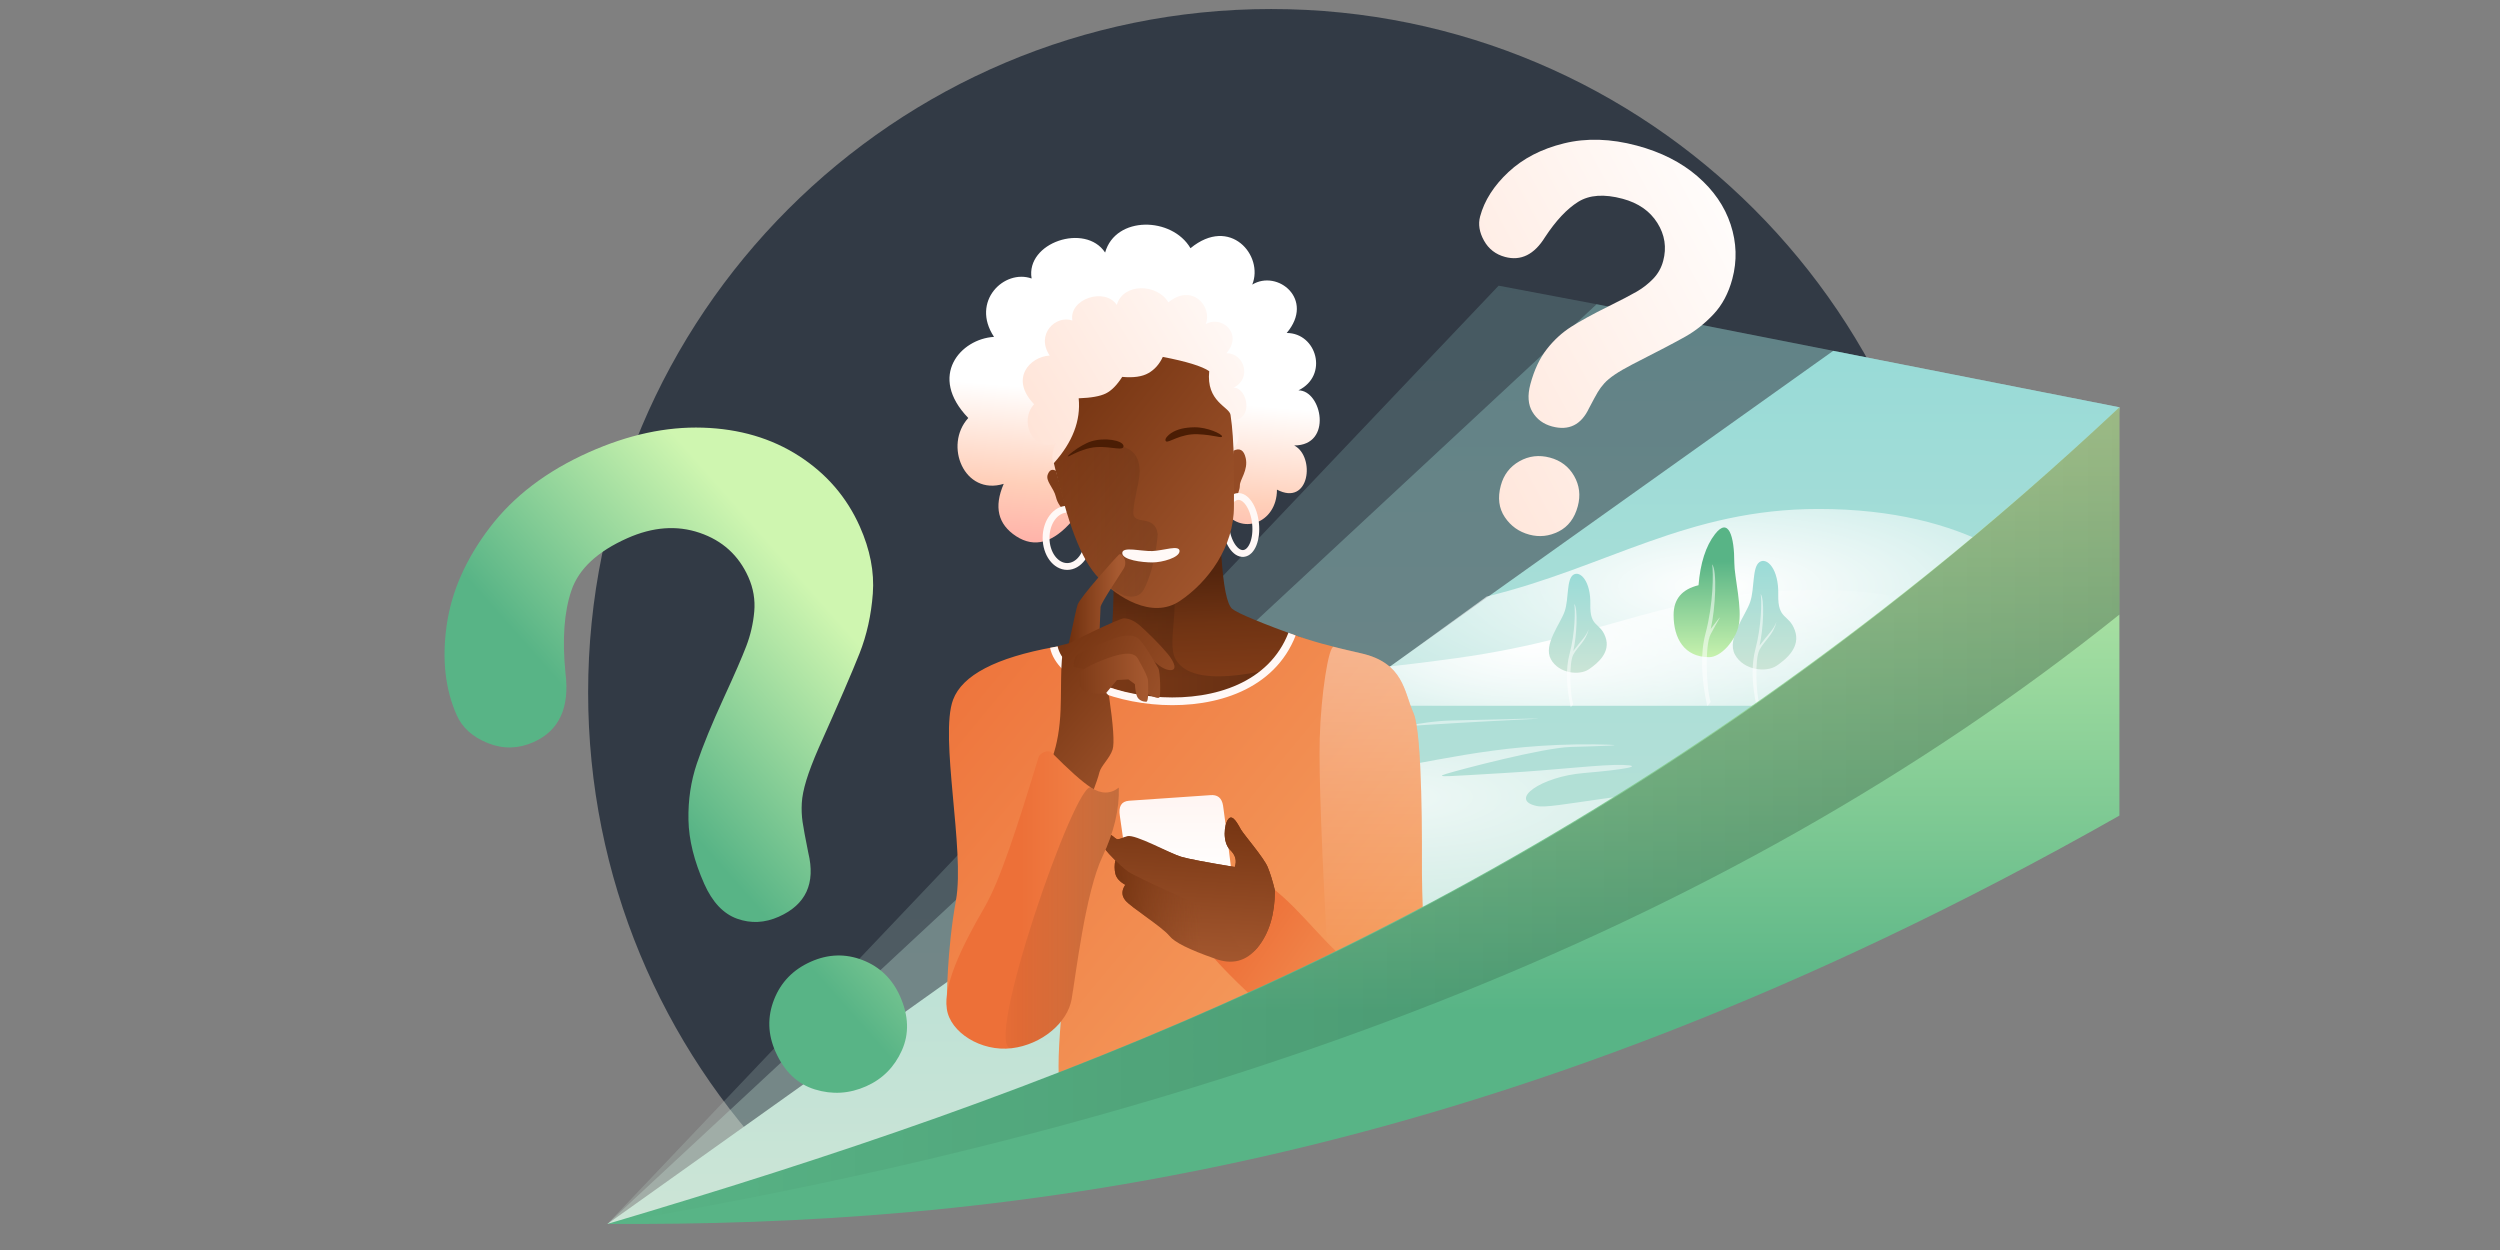 <svg width="1440" height="720" version="1.1" xmlns="http://www.w3.org/2000/svg" xmlns:xlink="http://www.w3.org/1999/xlink"><rect width="100%" height="100%" fill="#808080" stroke="none"/><title>36 questions to ask - Header</title><defs><linearGradient x1="46.71%" y1="-8.11%" x2="46.71%" y2="104.83%" id="a"><stop stop-color="#94DAD7" offset="0%"/><stop stop-color="#CFE5D6" offset="100%"/></linearGradient><linearGradient x1="46.71%" y1="-8.11%" x2="46.71%" y2="104.83%" id="b"><stop stop-color="#94DAD7" offset="0%"/><stop stop-color="#CFE5D6" offset="100%"/></linearGradient><linearGradient x1="46.71%" y1="-8.11%" x2="46.71%" y2="104.83%" id="c"><stop stop-color="#94DAD7" offset="0%"/><stop stop-color="#CFE5D6" offset="100%"/></linearGradient><radialGradient cx="50.85%" cy="39.17%" fx="50.85%" fy="39.17%" r="106.62%" gradientTransform="translate(0.508,0.392),scale(0.263,1),rotate(90),scale(1,2.951),translate(-0.508,-0.392)" id="d"><stop stop-color="#FFF" offset="0%"/><stop stop-color="#FFF" stop-opacity="0" offset="100%"/></radialGradient><radialGradient cx="50.85%" cy="39.17%" fx="50.85%" fy="39.17%" r="106.62%" gradientTransform="translate(0.508,0.392),scale(0.113,1),rotate(90),scale(1,2.951),translate(-0.508,-0.392)" id="e"><stop stop-color="#FFF" offset="0%"/><stop stop-color="#FFF" stop-opacity="0" offset="100%"/></radialGradient><radialGradient cx="50.85%" cy="39.17%" fx="50.85%" fy="39.17%" r="106.62%" gradientTransform="translate(0.508,0.392),scale(0.321,1),rotate(90),scale(1,2.951),translate(-0.508,-0.392)" id="f"><stop stop-color="#FFF" offset="0%"/><stop stop-color="#FFF" stop-opacity="0" offset="100%"/></radialGradient><linearGradient x1="46.71%" y1="-8.11%" x2="46.71%" y2="104.83%" id="g"><stop stop-color="#94DAD7" offset="0%"/><stop stop-color="#CFE5D6" offset="100%"/></linearGradient><linearGradient x1="46.71%" y1="-8.11%" x2="46.71%" y2="104.83%" id="h"><stop stop-color="#94DAD7" offset="0%"/><stop stop-color="#CFE5D6" offset="100%"/></linearGradient><linearGradient x1="70.16%" y1="104.77%" x2="70.16%" y2="-37.61%" id="i"><stop stop-color="#CFF6B0" offset="0%"/><stop stop-color="#58B486" offset="51.13%"/><stop stop-color="#58B486" offset="100%"/></linearGradient><linearGradient x1="90.97%" y1="72.56%" x2="87.38%" y2="9.69%" id="j"><stop stop-color="#813C18" offset="0%"/><stop stop-color="#6F3313" offset="52.35%"/><stop stop-color="#54250D" offset="100%"/></linearGradient><linearGradient x1="262.81%" y1="75.99%" x2="0%" y2="75.99%" id="k"><stop stop-color="#000" offset="0%"/><stop stop-color="#000" stop-opacity="0" offset="100%"/></linearGradient><linearGradient x1="111.96%" y1="99.91%" x2="-9.77%" y2="3.97%" id="l"><stop stop-color="#F7A969" offset="0%"/><stop stop-color="#ED7038" offset="100%"/></linearGradient><linearGradient x1="26.54%" y1="87.29%" x2="26.54%" y2="-36.17%" id="m"><stop stop-color="#FFF" stop-opacity="0" offset="0%"/><stop stop-color="#FFF" offset="100%"/></linearGradient><linearGradient x1="111.96%" y1="86.89%" x2="8.72%" y2="26.12%" id="n"><stop stop-color="#F7A969" offset="0%"/><stop stop-color="#ED7038" offset="100%"/></linearGradient><linearGradient x1="50%" y1="0%" x2="50%" y2="100%" id="o"><stop stop-color="#FFF5F2" offset="0%"/><stop stop-color="#FFF" offset="100%"/></linearGradient><linearGradient x1="32.99%" y1="-13.58%" x2="25.98%" y2="104.29%" id="p"><stop stop-color="#723210" offset="0%"/><stop stop-color="#A75A31" offset="100%"/></linearGradient><linearGradient x1="-3.14%" y1="46.51%" x2="56.62%" y2="47.8%" id="q"><stop stop-color="#723210" offset="0%"/><stop stop-color="#8F4721" stop-opacity="0" offset="100%"/></linearGradient><linearGradient x1="32.99%" y1="-6.44%" x2="25.98%" y2="98.19%" id="r"><stop stop-color="#723210" offset="0%"/><stop stop-color="#A75A31" offset="100%"/></linearGradient><linearGradient x1="-42.09%" y1="198.16%" x2="-26.91%" y2="46.39%" id="s"><stop stop-color="#0F4565" offset="0%"/><stop stop-color="#FF7F8C" offset="48.98%"/><stop stop-color="#FFCFB9" offset="80.88%"/><stop stop-color="#FFF" offset="100%"/></linearGradient><linearGradient x1="-91.22%" y1="108.72%" x2="121.43%" y2="3.41%" id="t"><stop stop-color="#FFCFB9" offset="0%"/><stop stop-color="#FFF" offset="100%"/></linearGradient><linearGradient x1="15.46%" y1="-5.67%" x2="103.15%" y2="94.62%" id="u"><stop stop-color="#723210" offset="0%"/><stop stop-color="#A75A31" offset="100%"/></linearGradient><linearGradient x1="176.22%" y1="75.99%" x2="0%" y2="75.99%" id="v"><stop stop-color="#000" offset="0%"/><stop stop-color="#000" stop-opacity="0" offset="100%"/></linearGradient><linearGradient x1="7.37%" y1="118.53%" x2="83.75%" y2="118.53%" id="w"><stop stop-color="#723210" offset="0%"/><stop stop-color="#A75A31" offset="100%"/></linearGradient><linearGradient x1="17.28%" y1="-5.67%" x2="100.35%" y2="94.62%" id="x"><stop stop-color="#723210" offset="0%"/><stop stop-color="#A75A31" offset="100%"/></linearGradient><linearGradient x1="185.74%" y1="65.62%" x2="43.83%" y2="65.62%" id="y"><stop stop-color="#F7A969" offset="0%"/><stop stop-color="#ED7038" offset="100%"/></linearGradient><linearGradient x1="262.81%" y1="75.99%" x2="0%" y2="75.99%" id="z"><stop stop-color="#000" offset="0%"/><stop stop-color="#000" stop-opacity="0" offset="100%"/></linearGradient><linearGradient x1="-17.1%" y1="21.1%" x2="153.25%" y2="73.16%" id="A"><stop stop-color="#723210" offset="0%"/><stop stop-color="#A75A31" offset="100%"/></linearGradient><linearGradient x1="-27.37%" y1="32.01%" x2="100%" y2="32.01%" id="B"><stop stop-color="#723210" offset="0%"/><stop stop-color="#A75A31" offset="100%"/></linearGradient><linearGradient x1="70.16%" y1="104.77%" x2="70.16%" y2="0%" id="C"><stop stop-color="#58B486" offset="0%"/><stop stop-color="#58B486" offset="29.58%"/><stop stop-color="#CFF6B0" offset="100%"/></linearGradient><linearGradient x1="262.81%" y1="75.99%" x2="0%" y2="75.99%" id="D"><stop stop-color="#000" offset="0%"/><stop stop-color="#000" stop-opacity="0" offset="100%"/></linearGradient><linearGradient x1="7.22%" y1="58.76%" x2="80.47%" y2="23.1%" id="E"><stop stop-color="#58B486" offset="0%"/><stop stop-color="#58B486" offset="34.59%"/><stop stop-color="#CFF6B0" offset="100%"/></linearGradient><linearGradient x1="-49.62%" y1="175.33%" x2="79.59%" y2="-14.12%" id="F"><stop stop-color="#FFCFB9" offset="0%"/><stop stop-color="#FFF" offset="100%"/></linearGradient></defs><g stroke="none" stroke-width="1" fill="none" fill-rule="evenodd"><g><g><path d="M786.942,393.83 C786.942,176.433 610.809,0.197 393.537,0.197 C176.266,0.197 0.133,176.433 0.133,393.83 C0.133,500.7 42.698,597.623 111.79,668.552 C125.99,683.13 303.963,605.346 320.265,617.589 L786.942,393.83 Z" fill="#323A45" transform="translate(219, 5) translate(119.631, 0)"/><path fill="url(#a)" fill-rule="nonzero" opacity=".2" d="M11.266 699.982L524.576 159.559 581.022 170.237 882.407 229.595 851.998 435.109 302.004 669.257z" transform="translate(219, 5) translate(119.631, 0)"/><path fill="url(#b)" fill-rule="nonzero" opacity=".32" d="M11.266 699.982L581.022 170.237 882.15 229.595 851.998 435.109 302.004 669.257z" transform="translate(219, 5) translate(119.631, 0)"/><path fill="url(#c)" fill-rule="nonzero" d="M11.266 699.982L717.295 197.09 882.15 229.595 851.998 435.109 302.004 669.257z" transform="translate(219, 5) translate(119.631, 0)"/><path d="M430.942,401.48 L845.784,401.501 C862.949,381.878 865.898,364.146 854.632,348.304 C837.734,324.542 795.835,288.164 708.827,288.164 C633.094,288.164 586.964,321.786 517.694,338.604 L430.942,401.48 Z" fill="url(#d)" style="mix-blend-mode:soft-light" transform="translate(219, 5) translate(119.631, 0)"/><path d="M210.037,401.501 L845.784,401.501 C862.949,412.99 865.898,410.814 854.632,394.973 C837.734,371.211 795.835,334.832 708.827,334.832 C621.818,334.832 589.08,361.797 500.237,374.087 C441.009,382.28 344.275,391.418 210.037,401.501 Z" fill="url(#e)" style="mix-blend-mode:soft-light" transform="translate(219, 5) translate(119.631, 0)"/><path d="M497.19,410.011 C592.541,407.555 531.716,409.305 480.608,412.676 C429.5,416.047 385.443,427.444 321.035,435.61 C256.626,443.777 403.217,445.537 443.873,440.283 C484.53,435.03 520.501,423.18 580.079,423.748 C605.176,424.196 582.426,424.777 566.194,425.237 C549.963,425.696 502.109,438.36 494.498,440.706 C486.887,443.052 495.569,442.115 527.355,440.283 C559.141,438.452 584.148,435.164 596.341,435.61 C608.534,436.057 597.823,438.247 573.49,440.283 C549.157,442.32 529.94,455.724 546.564,459.273 C555.958,461.278 595.411,450.578 663.542,447.589 C615.307,467.608 578.769,480.37 553.926,485.873 C527.11,491.813 504.053,522.519 484.224,523.668 C438.646,526.311 406.941,491.621 363.118,489.173 C272.388,486.633 428.785,411.773 497.19,410.011 Z" fill="url(#f)" opacity=".78" style="mix-blend-mode:soft-light" transform="translate(219, 5) translate(119.631, 0)"/><g><path d="M25.255,60.385 C19.361,64.398 6.25,63.119 1.265,53.974 C-3.72,44.83 7.458,31.449 10.056,23.58 C12.654,15.712 11.119,3.605 15.415,0.666 C19.712,-2.273 26.556,4.621 26.21,19.37 C25.864,34.119 32.29,30.385 35.751,39.941 C39.211,49.498 31.149,56.372 25.255,60.385 Z" fill="url(#g)" fill-rule="nonzero" transform="translate(219, 5) translate(119.631, 0) translate(659.436, 318.083)"/><path d="M13.818,84.281 C10.914,70.947 10.662,59.776 13.059,50.768 C16.656,37.256 16.709,22.867 16.073,19.068 C18.436,21.705 17.671,39.243 15.424,48.807 C20.658,41.883 23.408,39.722 25.152,35.126 C23.502,42.412 18.292,45.858 15.424,51.171 C12.555,56.485 13.463,77.138 15.424,82.376 C14.929,83.136 14.394,83.771 13.818,84.281 Z" fill="#FFF" opacity=".54" transform="translate(219, 5) translate(119.631, 0) translate(659.436, 318.083)"/></g><g><path d="M23.023,55.047 C17.65,58.706 5.698,57.54 1.153,49.203 C-3.391,40.867 6.799,28.669 9.167,21.496 C11.536,14.323 10.136,3.286 14.053,0.607 C17.969,-2.072 24.208,4.213 23.893,17.658 C23.577,31.103 29.436,27.699 32.59,36.41 C35.745,45.122 28.396,51.389 23.023,55.047 Z" fill="url(#h)" fill-rule="nonzero" transform="translate(219, 5) translate(119.631, 0) translate(553.507, 325.491)"/><path d="M12.596,76.831 C9.95,64.676 9.719,54.492 11.905,46.281 C15.183,33.963 15.232,20.846 14.652,17.383 C16.806,19.786 16.109,35.774 14.06,44.492 C18.832,38.18 21.339,36.211 22.928,32.021 C21.424,38.663 16.675,41.804 14.06,46.648 C11.445,51.492 12.273,70.319 14.06,75.094 C13.609,75.787 13.121,76.367 12.596,76.831 Z" fill="#FFF" opacity=".54" transform="translate(219, 5) translate(119.631, 0) translate(553.507, 325.491)"/></g><g><path d="M20.469,74.71 C27.235,74.71 35.458,65.423 37.469,56.562 C39.698,46.746 34.975,28.39 34.975,20.375 C34.975,5.127 31.707,-6.312 23.82,3.873 C18.563,10.663 15.409,20.46 14.358,33.265 C4.786,35.597 6.22189389e-13,41.301 6.22189389e-13,50.379 C6.22189389e-13,63.996 6.205,74.71 20.469,74.71 Z" fill="url(#i)" fill-rule="nonzero" transform="translate(219, 5) translate(119.631, 0) translate(625.361, 298.823)"/><path d="M19.367,102.862 C15.734,86.175 15.417,72.194 18.418,60.92 C22.919,44.009 22.986,26.001 22.19,21.246 C25.147,24.546 24.19,46.495 21.377,58.465 C25.745,52.688 27.416,50.668 26.391,52.406 C25.442,53.985 23.77,56.991 21.377,61.424 C17.787,68.075 18.924,93.922 21.377,100.477 C20.758,101.429 20.088,102.224 19.367,102.862 Z" fill="#FFF" opacity=".54" transform="translate(219, 5) translate(119.631, 0) translate(625.361, 298.823)"/></g></g><g transform="translate(219, 5) translate(326.122, 124.406)"><path d="M61.896,243.322 C82.944,238.166 93.931,234.732 94.855,233.022 C95.779,231.311 96.291,220.602 96.393,200.893 L158.329,189.796 C159.499,208.267 161.604,218.77 164.645,221.304 C167.686,223.838 181.387,229.52 205.747,238.35 L199.214,274.821 L144.956,286.417 L96.241,279.02 L65.327,268.592 L61.896,243.322 Z" fill="url(#j)"/><path d="M61.896,243.322 C82.944,238.166 93.931,234.732 94.855,233.022 C95.779,231.311 96.291,220.602 96.393,200.893 C110.206,187.703 120.431,186.934 127.068,198.588 C137.024,216.068 126.03,240.192 132.169,250.579 C138.307,260.966 154.976,260.966 167.915,259.47 C174.645,258.692 186.903,256.369 204.69,252.502 L199.214,274.821 L144.956,286.417 L96.241,279.02 L65.327,268.592 L61.896,243.322 Z" fill="url(#k)" fill-rule="nonzero" opacity=".65" style="mix-blend-mode:overlay"/><path d="M276.363,440.995 C274.731,405.831 273.915,383.457 273.915,373.873 C273.915,359.497 274.384,293.163 268.997,281.212 C263.609,269.262 263.562,252.369 238.679,246.858 C222.091,243.184 208.898,239.509 199.101,235.832 C187.913,263.02 165.472,275.617 131.777,273.623 C98.083,271.63 74.789,261.53 61.896,243.322 C28.508,249.409 9.161,259.509 3.857,273.623 C-4.1,294.795 10.767,360.311 5.51,389.167 C0.251,418.023 0.251,446.573 0.251,449.054 C0.251,451.534 48.578,466.569 61.896,457.238 C70.774,451.017 76.831,415.476 80.065,350.612 C72.65,399.454 67.978,434.996 66.048,457.238 C64.119,479.48 64.119,493.987 66.048,500.758 L210.003,479.436 L220.04,429.289 L276.363,440.995 Z" fill="url(#l)"/><path d="M199.101,235.832 C175.815,295.894 68.652,276.123 61.896,243.322" stroke="#FFF8F6" stroke-width="4.44"/><path d="M276.363,440.995 C274.731,405.831 273.915,383.457 273.915,373.873 C273.915,359.497 274.384,293.163 268.997,281.212 C263.609,269.262 263.562,252.369 238.679,246.858 C233.103,245.623 227.91,244.388 223.101,243.153 C220.228,242.415 215.728,270.504 215.042,295.982 C214.492,316.431 216.158,360.867 220.04,429.289 L276.363,440.995 Z" fill="url(#m)" fill-rule="nonzero" opacity=".51" style="mix-blend-mode:soft-light"/><path d="M154.215,422.606 C163.231,424.124 170.891,421.673 177.197,415.251 C186.656,405.619 189.591,388.636 187.378,381.825 C205.368,395.238 222.507,420.881 235.123,426.209 C247.738,431.537 267.25,429.9 270.882,429.9 C274.514,429.9 276.23,431.977 276.23,436.779 C276.23,441.582 278.33,473.477 265.861,480.046 C253.392,486.616 218.781,480.553 194.848,460.822 C178.892,447.668 165.348,434.929 154.215,422.606 Z" fill="url(#n)"/><path d="M102.451,358.233 L99.919,340.591 C99.025,335.102 100.772,332.179 105.16,331.823 C109.549,331.467 125.116,330.397 151.861,328.612 C156.17,328.154 158.675,330.186 159.376,334.711 C160.076,339.235 161.832,352.97 164.645,375.914 L102.451,358.233 Z" fill="url(#o)"/><path d="M189.248,383.503 C187.933,378.07 186.533,373.562 185.047,369.977 C182.818,364.599 171.413,351.41 169.693,348.468 C167.973,345.526 164.958,339.197 162.41,342.362 C159.861,345.526 158.936,355.843 163.485,360.192 C166.518,363.091 167.39,366.353 166.102,369.977 C149.595,367.278 139.29,365.313 135.187,364.083 C129.033,362.237 108.718,350.896 104.155,352.232 C102.109,352.831 99.238,354.353 98.129,353.899 C96.766,353.34 96.378,352.115 94.06,351.284 C90.646,350.06 87.749,351.284 88.536,354.794 C89.06,357.133 91.988,360.926 97.319,366.173 C96.755,368.765 96.755,371.311 97.319,373.809 C97.883,376.306 99.784,378.452 103.024,380.245 C100.843,383.481 100.843,386.455 103.024,389.167 C106.295,393.234 124.224,404.346 128.545,409.73 C131.426,413.319 139.983,417.611 154.215,422.606 C164.372,426.542 172.743,424.431 179.329,416.275 C185.915,408.118 189.221,397.194 189.248,383.503 Z" fill="url(#p)"/><path d="M97.319,366.173 C96.755,368.765 96.755,371.311 97.319,373.809 C97.883,376.306 99.784,378.452 103.024,380.245 C100.843,383.481 100.843,386.455 103.024,389.167 C106.295,393.234 124.224,404.346 128.545,409.73 C131.426,413.319 139.983,417.611 154.215,422.606 C164.372,426.542 172.743,424.431 179.329,416.275 C185.915,408.118 158.579,391.417 97.319,366.173 Z" fill="url(#q)"/><path d="M189.248,383.503 C187.933,378.07 186.533,373.562 185.047,369.977 C182.818,364.599 171.413,351.41 169.693,348.468 C167.973,345.526 164.958,339.197 162.41,342.362 C159.861,345.526 158.936,355.843 163.485,360.192 C166.518,363.091 167.39,366.353 166.102,369.977 C149.595,367.278 139.29,365.313 135.187,364.083 C129.033,362.237 107.586,351.482 103.024,352.818 C100.977,353.417 99.238,354.353 98.129,353.899 C96.766,353.34 96.378,352.115 94.06,351.284 C90.646,350.06 87.749,351.284 88.536,354.794 C89.06,357.133 91.988,360.926 97.319,366.173 C101.374,370.154 104.354,372.635 106.259,373.618 C125.895,383.747 140.535,388.899 150.285,394.855 C167.038,405.09 169.45,428.51 179.329,416.275 C185.915,408.118 189.221,397.194 189.248,383.503 Z" fill="url(#r)"/><path d="M72.546,170.484 C61.521,183.33 50.74,186.328 40.202,179.476 C29.665,172.624 27.272,162.557 33.024,149.276 C10.27,156.297 -1.692,127.063 12.606,111.357 C-10.853,87.056 8.306,65.751 27.431,64.637 C13.847,44.138 33.348,25.41 49.085,31.015 C45.561,10.252 80.068,-1.162 91.424,16.056 C97.472,-5.275 130.012,-4.577 140.601,13.563 C163.503,-5.275 182.942,17.875 176.172,34.529 C190.722,25.629 212.376,43.046 196.016,62.393 C213.322,62.393 220.3,86.879 202.784,95.436 C216.265,95.436 222.699,127.18 200.335,127.18 C212.6,133.547 209.313,162.54 190.403,152.62 C190.403,172.363 169.144,179.476 159.574,164.197 L72.546,170.484 Z" fill="url(#s)" fill-rule="nonzero"/><path d="M165.304,130.225 C169,128.398 171.368,129.809 172.409,134.456 C173.97,141.427 169.03,146.803 169.03,150.231 C169.03,152.516 167.878,155.706 165.574,159.802 C165.042,152.039 164.757,146.076 164.719,141.911 C164.681,137.746 164.876,133.851 165.304,130.225 Z" fill="#944B25"/><ellipse stroke="#FFF8F6" stroke-width="3.93" transform="translate(169.473, 172.976) rotate(-6) translate(-169.473, -172.976)" cx="169.47" cy="172.98" rx="8.64" ry="16.49"/><path d="M63.099,141.827 C60.996,140.565 59.435,141.228 58.416,143.818 C56.887,147.703 61.801,151.408 63.099,156.869 C63.965,160.509 66.22,163.678 69.867,166.375 L63.099,141.827 Z" fill="#7F3C19"/><ellipse stroke="#FFF8F6" stroke-width="3.93" cx="69.58" cy="180.4" rx="12.17" ry="16.49"/><path d="M86.742,138.903 C80.081,146.611 73.568,148.41 67.202,144.298 C60.835,140.187 59.39,134.147 62.865,126.178 C49.118,130.391 41.891,112.849 50.529,103.425 C36.357,88.843 47.931,76.06 59.486,75.391 C51.279,63.091 63.061,51.854 72.568,55.217 C70.439,42.759 91.286,35.91 98.147,46.241 C101.801,33.442 121.46,33.861 127.857,44.746 C141.693,33.442 153.437,47.333 149.347,57.326 C158.137,51.985 171.22,62.436 161.335,74.045 C171.791,74.045 176.007,88.737 165.424,93.872 C173.569,93.872 177.456,112.919 163.945,112.919 C171.355,116.74 169.369,134.136 157.945,128.184 C157.945,140.03 145.101,144.298 139.32,135.131 L86.742,138.903 Z" fill="url(#t)" fill-rule="nonzero"/><path d="M61.896,137.342 C69.758,171.463 77.446,193.061 87.842,203.631 C98.238,214.202 118.253,227.656 134.513,216.741 C150.773,205.826 165.625,185.65 165.625,162.265 C165.625,144.29 166.032,125.219 163.667,109.565 C162.955,104.853 149.528,102.048 151.392,84.399 C147.263,81.546 138.349,78.804 124.651,76.173 C122.706,80.373 119.938,83.491 116.347,85.528 C112.756,87.564 107.732,88.28 101.276,87.676 C98.232,92.442 95.078,95.628 91.815,97.234 C88.551,98.84 83.347,99.767 76.203,100.015 C77.464,112.877 72.695,125.32 61.896,137.342 Z" fill="url(#u)"/><path d="M61.896,137.342 C69.758,171.463 77.446,193.061 87.842,203.631 C91.512,207.363 96.606,210.987 102.377,213.635 C107.903,215.126 111.692,213.938 113.742,210.07 C120.528,197.272 121.746,178.339 121.735,178.25 C120.068,166.09 107.157,173.996 107.684,165.335 C108.211,156.674 111.307,148.437 111.307,141.947 C111.307,135.458 108.951,130.717 103.048,128.363 C88.307,122.487 74.59,125.48 61.896,137.342 Z" fill="url(#v)" fill-rule="nonzero" opacity=".19" style="mix-blend-mode:overlay"/><path d="M71.068,132.821 C66.24,135.114 76.849,126.699 83.454,124.774 C91.237,122.506 101.508,124.472 102.007,127.605 C102.549,131.01 94.992,127.811 86.865,128.107 C81.169,128.313 75.896,130.529 71.068,132.821 Z" fill="#4B1D04" transform="translate(85.941, 128.503) rotate(-1) translate(-85.941, -128.503)"/><path d="M126.082,120.924 C125.083,119.387 128.477,117.606 130.034,117.07 C134.152,115.655 138.572,115.821 143.839,117.034 C151.098,118.705 158.47,124.667 158.073,125.962 C157.675,127.256 154.46,124.251 144.771,121.386 C135.083,118.522 127.08,122.462 126.082,120.924 Z" fill="#4B1D04" transform="translate(141.994, 121.169) rotate(-14) translate(-141.994, -121.169)"/><path d="M101.368,188.579 C101.228,192.593 112.647,194.366 118.436,194.582 C124.226,194.799 134.252,192.331 134.383,188.579 C134.514,184.827 125.008,188.03 118.665,188.03 C112.323,188.03 101.508,184.566 101.368,188.579 Z" fill="#FFF9F7" transform="translate(117.876, 190.618) rotate(-2) translate(-117.876, -190.618)"/><path d="M69.885,243.447 C70.585,241.975 74.222,223.195 75.56,218.946 C76.898,214.697 97.718,191.507 99.402,190.044 C101.086,188.58 104.677,193.901 102.207,197.979 C99.738,202.057 88.801,218.154 88.801,220.313 C88.801,222.471 88.12,234.003 88.12,236.595 C88.12,239.186 69.185,244.92 69.885,243.447 Z" fill="url(#w)"/><path d="M61.099,306.735 C63.805,299.17 65.365,290.034 65.781,279.328 C66.405,263.268 65.231,244.789 69.055,242.175 C72.879,239.56 99.908,226.75 102.131,226.75 C104.353,226.75 107.654,227.547 111.633,231.071 C115.613,234.594 122.803,241.581 127.322,247.035 C131.842,252.49 132.8,256.599 129.123,256.599 C126.672,256.599 123.724,255.119 120.279,252.161 L106.922,238.818 L77.716,253.995 L93.672,271.493 C96.155,288.554 96.847,298.811 95.747,302.265 C94.098,307.446 89.067,311.655 88.136,315.458 C87.515,317.994 86.176,321.973 84.118,327.397 L61.099,306.735 Z" fill="url(#x)"/><path d="M22.068,392.994 C7.73,417.694 -1.622,438.252 0.252,451.742 C2.126,465.232 19.998,476.498 37.573,474.377 C55.149,472.255 69.727,459.53 72.096,446.289 C74.465,433.047 79.945,385.005 89.904,363.95 C96.544,349.913 99.68,336.687 99.314,324.273 C94.447,328.027 89.127,328.027 83.354,324.273 C78.206,320.926 70.563,314.124 60.426,303.867 C59.196,302.623 54.072,303.562 53.019,307.02 C40.906,346.778 30.861,377.846 22.068,392.994 Z" fill="url(#y)"/><path d="M37.573,474.377 C55.149,472.255 69.727,459.53 72.096,446.289 C74.465,433.047 79.945,385.005 89.904,363.95 C96.544,349.913 99.68,336.687 99.314,324.273 C94.447,328.027 89.127,328.027 83.354,324.273 C74.694,318.643 19.998,476.498 37.573,474.377 Z" fill="url(#z)" fill-rule="nonzero" opacity=".5" style="mix-blend-mode:overlay"/><path d="M73.322,254.807 C73.26,251.816 73.768,249.631 74.845,248.251 C76.46,246.182 93.281,239.518 97.421,238.072 C101.56,236.626 106.871,235.832 110.176,238.072 C113.481,240.311 120.858,253.48 122.034,255.45 C123.21,257.421 123.485,271.037 122.76,272.23 C122.276,273.025 120.113,272.481 116.27,270.598 L110.176,254.629 L92.219,258.293 L73.322,254.807 Z" fill="url(#A)"/><path d="M78.381,267.882 C75.223,265.035 76.852,259.496 77.797,257.349 C78.742,255.202 92.226,249.504 98.238,248.025 C104.25,246.547 108.494,246.602 110.412,250.159 C112.331,253.716 116.147,260.315 116.147,262.78 C116.147,265.245 116.765,274.821 115.092,274.821 C113.42,274.821 110.563,274.036 109.68,271.356 C109.092,269.57 108.715,267.331 108.549,264.64 L104.833,261.931 L98.238,262.297 L91.82,269.99 C84.966,270.483 80.487,269.78 78.381,267.882 Z" fill="url(#B)"/></g><path d="M130.897,699.982 C386.398,624.108 633.286,532.79 891.123,325.734 C927.965,296.148 964.849,264.2 1001.78,229.595 L1001.78,464.788 C633.286,673.708 345.093,701.127 130.897,699.982 Z" fill="url(#C)" fill-rule="nonzero" transform="translate(219, 5)"/><path d="M130.897,699.982 C422.907,613.266 706.386,506.378 1001.78,229.595 L1001.78,348.981 C769.201,535.405 475.441,641.66 130.897,699.982 Z" fill="url(#D)" fill-rule="nonzero" opacity=".65" style="mix-blend-mode:overlay" transform="translate(219, 5)"/><path d="M192.63,528.378 C209.717,528.378 219.884,519.467 223.131,501.647 C225.01,493.251 226.42,487.382 227.36,484.04 C228.299,480.699 229.624,477.358 231.332,474.016 C233.041,470.675 235.647,466.991 239.15,462.964 C242.652,458.937 247.309,454.268 253.118,448.956 C274.135,430.107 288.702,416.699 296.818,408.731 C304.935,400.763 311.94,391.296 317.835,380.33 C323.73,369.363 326.678,356.598 326.678,342.033 C326.678,323.527 321.509,306.392 311.171,290.627 C300.834,274.863 286.182,262.397 267.215,253.23 C248.248,244.062 226.377,239.479 201.601,239.479 C174.945,239.479 151.621,244.962 131.63,255.929 C111.638,266.895 96.43,280.732 86.007,297.438 C75.584,314.145 70.373,330.638 70.373,346.916 C70.373,354.798 73.662,362.124 80.241,368.892 C86.819,375.66 94.893,379.045 104.461,379.045 C120.694,379.045 131.715,369.363 137.525,350.001 C143.676,331.495 151.194,317.487 160.08,307.977 C168.965,298.467 182.805,293.712 201.601,293.712 C217.663,293.712 230.777,298.424 240.944,307.848 C251.111,317.272 256.194,328.839 256.194,342.547 C256.194,349.572 254.528,356.084 251.196,362.081 C247.864,368.078 243.763,373.519 238.893,378.402 C234.024,383.286 226.121,390.525 215.185,400.121 C202.712,411.087 192.801,420.555 185.454,428.522 C178.106,436.49 172.211,445.743 167.769,456.281 C163.326,466.82 161.105,479.285 161.105,493.679 C161.105,505.159 164.138,513.813 170.204,519.639 C176.269,525.465 183.745,528.378 192.63,528.378 Z M198.926,638.074 C209.187,638.074 218.231,634.572 226.057,627.569 C233.883,620.566 237.796,610.937 237.796,598.682 C237.796,587.652 234.057,578.373 226.578,570.845 C219.1,563.316 209.883,559.552 198.926,559.552 C187.796,559.552 178.405,563.316 170.753,570.845 C163.101,578.373 159.274,587.652 159.274,598.682 C159.274,611.112 163.231,620.785 171.144,627.7 C179.057,634.616 188.318,638.074 198.926,638.074 Z" fill="url(#E)" fill-rule="nonzero" transform="translate(219, 5) translate(198.525, 438.776) rotate(-24) translate(-198.525, -438.776)"/><path d="M688.539,243.327 C698.515,243.327 704.45,238.118 706.345,227.7 C707.443,222.791 708.266,219.36 708.814,217.407 C709.363,215.454 710.136,213.5 711.134,211.547 C712.131,209.593 713.653,207.44 715.698,205.086 C717.743,202.731 720.461,200.002 723.853,196.896 C736.123,185.877 744.627,178.038 749.365,173.38 C754.104,168.722 758.194,163.187 761.635,156.776 C765.077,150.365 766.798,142.902 766.798,134.387 C766.798,123.568 763.78,113.551 757.745,104.335 C751.71,95.119 743.156,87.831 732.083,82.472 C721.01,77.112 708.241,74.433 693.776,74.433 C678.214,74.433 664.597,77.638 652.926,84.049 C641.254,90.461 632.376,98.55 626.291,108.317 C620.206,118.084 617.163,127.726 617.163,137.242 C617.163,141.85 619.083,146.133 622.924,150.09 C626.765,154.046 631.478,156.025 637.065,156.025 C646.541,156.025 652.976,150.365 656.367,139.045 C659.959,128.226 664.348,120.037 669.535,114.477 C674.723,108.918 682.803,106.138 693.776,106.138 C703.153,106.138 710.81,108.893 716.745,114.402 C722.681,119.912 725.648,126.674 725.648,134.688 C725.648,138.795 724.676,142.602 722.73,146.108 C720.785,149.614 718.391,152.794 715.548,155.649 C712.705,158.504 708.091,162.737 701.707,168.346 C694.425,174.758 688.639,180.292 684.349,184.95 C680.06,189.609 676.618,195.018 674.024,201.179 C671.431,207.339 670.134,214.627 670.134,223.042 C670.134,229.754 671.904,234.812 675.446,238.218 C678.987,241.624 683.352,243.327 688.539,243.327 Z M691.977,306.91 C697.979,306.91 703.268,304.862 707.846,300.766 C712.423,296.67 714.712,291.038 714.712,283.87 C714.712,277.418 712.525,271.991 708.151,267.588 C703.777,263.184 698.386,260.983 691.977,260.983 C685.467,260.983 679.974,263.184 675.498,267.588 C671.023,271.991 668.785,277.418 668.785,283.87 C668.785,291.14 671.099,296.798 675.727,300.843 C680.356,304.888 685.772,306.91 691.977,306.91 Z" fill="url(#F)" fill-rule="nonzero" transform="translate(219, 5) translate(691.98, 190.671) rotate(-345) translate(-691.98, -190.671)"/></g></g></svg>